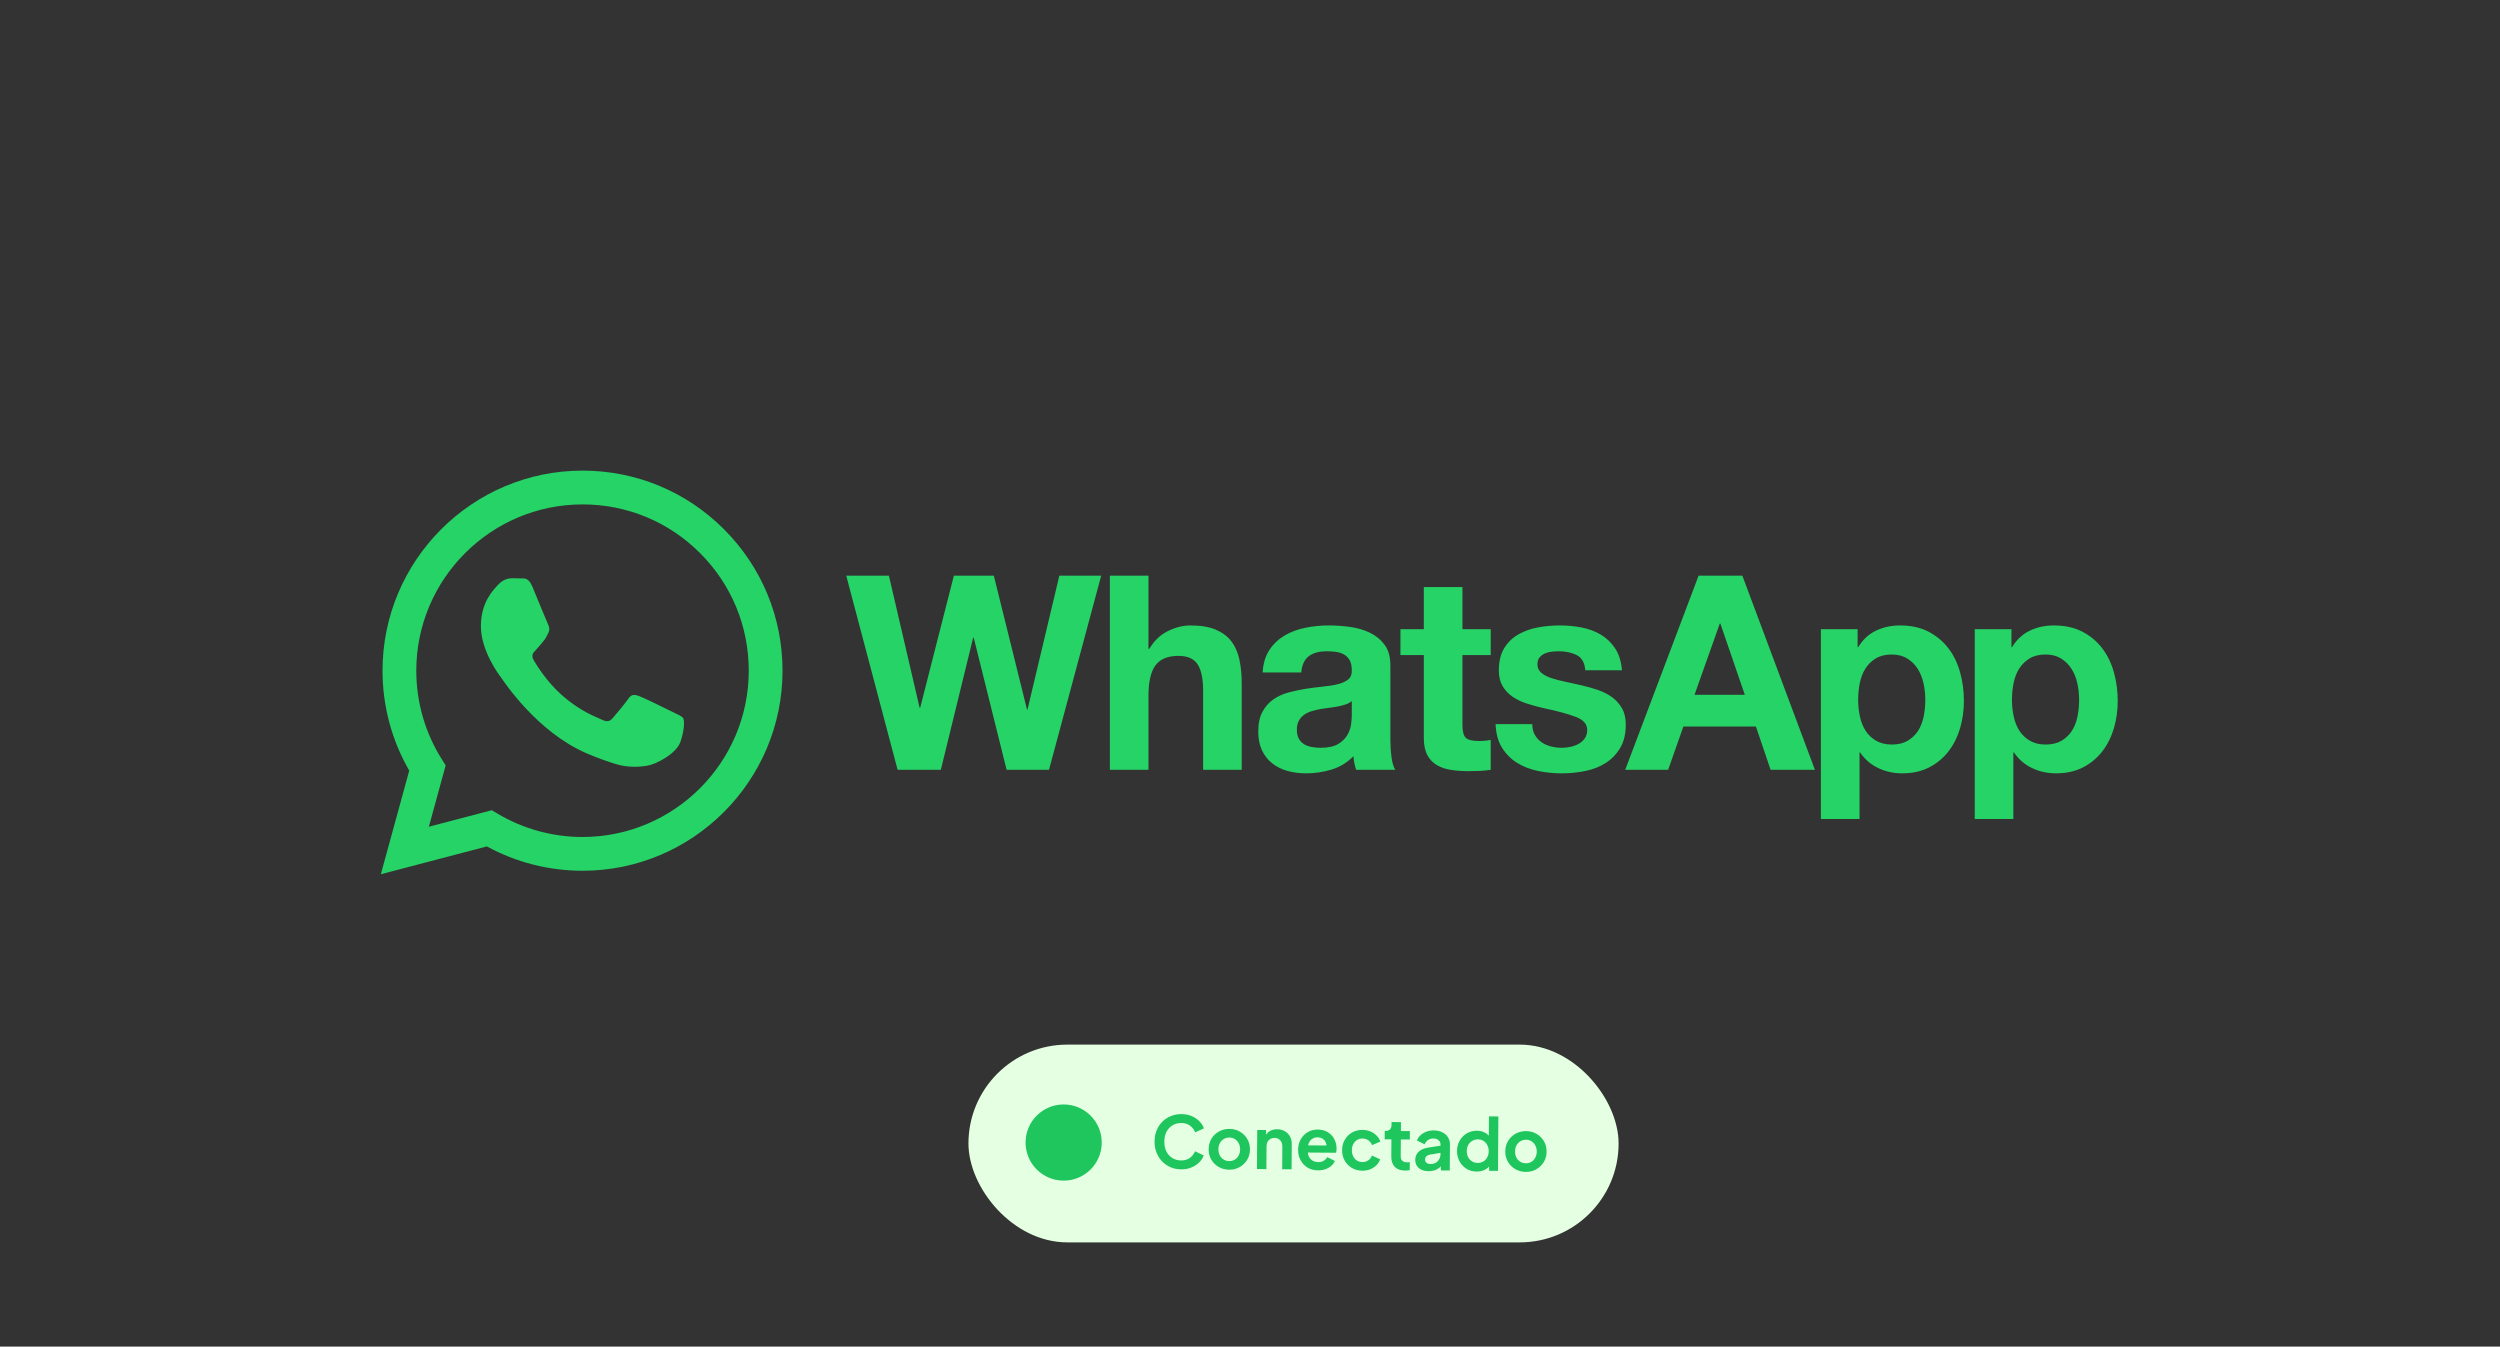 <svg width="919" height="495" viewBox="0 0 919 495" fill="none" xmlns="http://www.w3.org/2000/svg">
<rect x="0" y="0" width="919" height="495" fill="#333333" stroke="none"/>
<g clip-path="url(#clip0_2487_5881)">
<path d="M214.137 173C173.615 173 140.632 205.979 140.615 246.514C140.61 259.471 143.997 272.119 150.43 283.267L140 321.369L178.975 311.145C189.714 317.003 201.803 320.088 214.107 320.092H214.137C254.654 320.092 287.638 287.109 287.655 246.574C287.664 226.93 280.023 208.459 266.142 194.565C252.261 180.667 233.803 173.009 214.137 173ZM214.137 307.677H214.111C203.148 307.677 192.392 304.724 183.01 299.159L180.78 297.835L157.654 303.904L163.826 281.354L162.373 279.042C156.258 269.313 153.026 258.066 153.03 246.523C153.043 212.83 180.457 185.42 214.163 185.42C230.485 185.424 245.827 191.789 257.362 203.341C268.901 214.888 275.248 230.243 275.244 246.57C275.231 280.263 247.817 307.677 214.137 307.677ZM247.654 261.912C245.819 260.992 236.785 256.549 235.101 255.934C233.416 255.32 232.191 255.015 230.966 256.854C229.742 258.693 226.222 262.832 225.152 264.057C224.082 265.286 223.007 265.436 221.172 264.516C219.337 263.597 213.415 261.654 206.402 255.397C200.939 250.528 197.252 244.511 196.182 242.672C195.112 240.833 196.066 239.84 196.99 238.924C197.815 238.104 198.825 236.78 199.745 235.706C200.664 234.631 200.969 233.866 201.58 232.637C202.19 231.412 201.885 230.338 201.425 229.418C200.965 228.499 197.291 219.457 195.761 215.778C194.27 212.198 192.757 212.679 191.627 212.623C190.556 212.568 189.332 212.559 188.107 212.559C186.882 212.559 184.892 213.019 183.208 214.858C181.523 216.698 176.778 221.141 176.778 230.183C176.778 239.225 183.362 247.962 184.278 249.187C185.197 250.412 197.231 268.969 215.658 276.923C220.042 278.814 223.463 279.945 226.132 280.791C230.532 282.188 234.538 281.99 237.701 281.518C241.229 280.989 248.569 277.074 250.099 272.781C251.629 268.492 251.629 264.813 251.169 264.044C250.709 263.279 249.485 262.819 247.649 261.899L247.654 261.912ZM377.715 260.79H377.517L365.329 211.618H350.64L338.251 260.189H338.053L326.763 211.618H311.077L329.961 282.979H345.849L357.736 234.403H357.938L370.027 282.979H385.614L404.798 211.618H389.413L377.719 260.79H377.715ZM452.651 235.753C451.255 233.922 449.338 232.491 446.91 231.455C444.478 230.428 441.362 229.913 437.567 229.913C434.903 229.913 432.174 230.592 429.372 231.962C426.574 233.325 424.279 235.508 422.478 238.508H422.177V211.618H407.991V282.974H422.177V255.891C422.177 250.627 423.041 246.849 424.778 244.546C426.509 242.251 429.307 241.099 433.171 241.099C436.566 241.099 438.929 242.148 440.266 244.249C441.598 246.346 442.264 249.527 442.264 253.79V282.974H456.455V251.194C456.455 247.997 456.167 245.083 455.604 242.449C455.037 239.823 454.057 237.588 452.656 235.753H452.651ZM511.103 271.483V244.602C511.103 241.464 510.406 238.95 509.001 237.055C507.604 235.156 505.808 233.673 503.612 232.607C501.412 231.541 498.979 230.824 496.315 230.458C493.65 230.093 491.02 229.908 488.424 229.908C485.562 229.908 482.713 230.188 479.885 230.759C477.049 231.326 474.505 232.276 472.24 233.608C469.975 234.941 468.105 236.707 466.649 238.903C465.179 241.103 464.345 243.867 464.147 247.202H478.334C478.6 244.404 479.537 242.401 481.136 241.202C482.734 240.003 484.93 239.406 487.728 239.406C488.992 239.406 490.173 239.487 491.274 239.655C492.37 239.823 493.336 240.149 494.17 240.652C495.004 241.151 495.67 241.851 496.169 242.754C496.667 243.652 496.916 244.872 496.916 246.398C496.981 247.868 496.547 248.976 495.618 249.746C494.682 250.515 493.418 251.099 491.819 251.495C490.221 251.899 488.39 252.2 486.323 252.393C484.256 252.599 482.158 252.87 480.031 253.197C477.895 253.532 475.781 253.979 473.688 254.546C471.591 255.109 469.717 255.964 468.088 257.09C466.455 258.229 465.123 259.742 464.087 261.641C463.056 263.541 462.54 265.96 462.54 268.887C462.54 271.552 462.991 273.851 463.89 275.78C464.788 277.719 466.038 279.313 467.637 280.581C469.236 281.848 471.101 282.781 473.232 283.383C475.36 283.98 477.663 284.281 480.126 284.281C483.323 284.281 486.456 283.812 489.516 282.884C492.58 281.943 495.249 280.319 497.514 277.981C497.578 278.849 497.694 279.7 497.862 280.529C498.029 281.359 498.244 282.179 498.511 282.974H512.899C512.233 281.913 511.764 280.314 511.498 278.178C511.227 276.047 511.094 273.821 511.094 271.483H511.103ZM496.916 262.987C496.916 263.794 496.835 264.86 496.667 266.188C496.504 267.525 496.052 268.835 495.318 270.138C494.583 271.436 493.448 272.557 491.918 273.485C490.388 274.422 488.222 274.886 485.42 274.886C484.29 274.886 483.19 274.788 482.124 274.581C481.058 274.384 480.126 274.031 479.326 273.533C478.527 273.034 477.895 272.351 477.427 271.483C476.963 270.615 476.726 269.553 476.726 268.29C476.726 266.957 476.963 265.853 477.427 264.989C477.895 264.125 478.51 263.408 479.279 262.84C480.04 262.273 480.942 261.826 481.974 261.491C483.005 261.16 484.054 260.894 485.124 260.692C486.254 260.494 487.389 260.322 488.519 260.193C489.658 260.064 490.736 259.892 491.768 259.695C492.804 259.493 493.766 259.243 494.669 258.943C495.567 258.642 496.315 258.233 496.916 257.696V262.991V262.987ZM537.584 215.817H523.394V231.305H514.803V240.798H523.394V271.285C523.394 273.885 523.832 275.982 524.696 277.581C525.564 279.18 526.746 280.417 528.241 281.281C529.741 282.149 531.473 282.729 533.441 283.026C535.401 283.323 537.49 283.477 539.686 283.477C541.091 283.477 542.518 283.443 543.987 283.383C545.449 283.314 546.781 283.185 547.984 282.979V271.986C547.314 272.119 546.618 272.226 545.883 272.286C545.152 272.355 544.387 272.39 543.588 272.39C541.194 272.39 539.591 271.986 538.792 271.186C537.997 270.387 537.597 268.788 537.597 266.386V240.798H547.988V231.305H537.597V215.817H537.584ZM596.229 260.344C595.296 258.71 594.063 257.344 592.533 256.244C591.003 255.148 589.249 254.262 587.29 253.592C585.321 252.93 583.306 252.367 581.243 251.899C579.245 251.43 577.285 250.996 575.351 250.597C573.417 250.197 571.702 249.746 570.203 249.252C568.707 248.749 567.495 248.104 566.562 247.3C565.626 246.501 565.166 245.474 565.166 244.202C565.166 243.136 565.424 242.285 565.961 241.653C566.494 241.022 567.147 240.54 567.912 240.201C568.681 239.87 569.524 239.655 570.456 239.552C571.389 239.453 572.257 239.406 573.052 239.406C575.583 239.406 577.783 239.887 579.653 240.854C581.514 241.821 582.549 243.669 582.743 246.398H596.233C595.966 243.201 595.15 240.553 593.788 238.452C592.425 236.355 590.706 234.674 588.643 233.406C586.58 232.139 584.234 231.24 581.595 230.708C578.965 230.175 576.253 229.908 573.46 229.908C570.667 229.908 567.925 230.157 565.269 230.652C562.6 231.155 560.202 232.023 558.075 233.256C555.939 234.489 554.229 236.17 552.926 238.301C551.624 240.433 550.975 243.166 550.975 246.497C550.975 248.762 551.444 250.683 552.381 252.247C553.305 253.816 554.542 255.109 556.068 256.145C557.606 257.176 559.355 258.014 561.319 258.642C563.283 259.282 565.299 259.828 567.362 260.296C572.429 261.362 576.378 262.428 579.206 263.498C582.038 264.564 583.452 266.162 583.452 268.294C583.452 269.562 583.155 270.602 582.554 271.436C581.952 272.274 581.204 272.935 580.306 273.434C579.404 273.937 578.402 274.306 577.306 274.534C576.206 274.77 575.153 274.886 574.156 274.886C572.755 274.886 571.41 274.719 570.112 274.388C568.81 274.053 567.663 273.537 566.661 272.837C565.664 272.136 564.843 271.238 564.212 270.138C563.584 269.037 563.262 267.727 563.262 266.188H549.776C549.914 269.652 550.692 272.536 552.127 274.835C553.554 277.134 555.385 278.982 557.619 280.383C559.85 281.78 562.402 282.781 565.269 283.383C568.127 283.98 571.058 284.281 574.053 284.281C577.049 284.281 579.868 283.997 582.7 283.434C585.532 282.867 588.046 281.883 590.242 280.482C592.447 279.085 594.217 277.237 595.588 274.938C596.951 272.635 597.634 269.79 597.634 266.39C597.634 263.988 597.17 261.977 596.237 260.348L596.229 260.344ZM624.403 211.618L597.428 282.979H613.212L618.804 267.086H645.483L650.872 282.979H667.164L640.489 211.618H624.399H624.403ZM622.908 255.397L632.199 229.212H632.397L641.392 255.397H622.908ZM716.225 238.306C714.295 235.774 711.863 233.742 708.932 232.212C706.001 230.677 702.507 229.913 698.446 229.913C695.244 229.913 692.318 230.544 689.653 231.808C686.98 233.076 684.788 235.108 683.061 237.906H682.859V231.305H669.364V301.071H683.563V276.584H683.757C685.489 279.12 687.706 281.032 690.409 282.326C693.1 283.623 696.052 284.277 699.25 284.277C703.049 284.277 706.362 283.537 709.19 282.076C712.022 280.611 714.385 278.643 716.285 276.176C718.185 273.709 719.594 270.881 720.535 267.684C721.459 264.482 721.932 261.151 721.932 257.688C721.932 254.022 721.459 250.511 720.535 247.141C719.594 243.781 718.167 240.828 716.233 238.297L716.225 238.306ZM707.136 263.39C706.732 265.393 706.048 267.138 705.086 268.638C704.119 270.138 702.855 271.358 701.282 272.286C699.722 273.219 697.771 273.692 695.442 273.692C693.113 273.692 691.252 273.223 689.653 272.286C688.054 271.358 686.769 270.138 685.802 268.638C684.836 267.138 684.139 265.393 683.705 263.39C683.271 261.392 683.061 259.359 683.061 257.301C683.061 255.242 683.254 253.098 683.654 251.104C684.058 249.105 684.737 247.339 685.708 245.801C686.666 244.271 687.938 243.024 689.507 242.057C691.071 241.09 693.014 240.601 695.347 240.601C697.681 240.601 699.533 241.09 701.093 242.057C702.657 243.02 703.943 244.284 704.94 245.852C705.937 247.421 706.65 249.204 707.088 251.198C707.527 253.197 707.733 255.234 707.733 257.301C707.733 259.368 707.539 261.396 707.14 263.39H707.136ZM777.07 247.15C776.137 243.789 774.706 240.837 772.772 238.306C770.838 235.774 768.414 233.742 765.483 232.212C762.548 230.677 759.05 229.913 754.989 229.913C751.796 229.913 748.861 230.544 746.2 231.808C743.536 233.076 741.336 235.108 739.604 237.906H739.41V231.305H725.92V301.071H740.106V276.584H740.308C742.04 279.12 744.258 281.032 746.952 282.326C749.647 283.623 752.599 284.277 755.797 284.277C759.591 284.277 762.901 283.537 765.737 282.076C768.565 280.611 770.933 278.643 772.828 276.176C774.732 273.709 776.141 270.881 777.074 267.684C778.011 264.482 778.475 261.151 778.475 257.688C778.475 254.022 778.011 250.511 777.074 247.141L777.07 247.15ZM763.678 263.39C763.283 265.393 762.6 267.138 761.633 268.638C760.662 270.138 759.398 271.358 757.834 272.286C756.269 273.219 754.323 273.692 751.989 273.692C749.656 273.692 747.79 273.223 746.192 272.286C744.589 271.358 743.312 270.138 742.341 268.638C741.378 267.138 740.678 265.393 740.244 263.39C739.81 261.392 739.595 259.359 739.595 257.301C739.595 255.242 739.797 253.098 740.197 251.104C740.596 249.105 741.28 247.339 742.247 245.801C743.209 244.271 744.477 243.024 746.046 242.057C747.606 241.09 749.557 240.601 751.89 240.601C754.224 240.601 756.068 241.09 757.632 242.057C759.2 243.02 760.481 244.284 761.482 245.852C762.484 247.421 763.201 249.204 763.631 251.198C764.07 253.197 764.28 255.234 764.28 257.301C764.28 259.368 764.078 261.396 763.678 263.39Z" fill="#25D366"/>
</g>
<rect x="356" y="384" width="239" height="72.7" rx="36.35" fill="#E4FFE1"/>
<circle cx="391" cy="420" r="14" fill="#1EC65D"/>
<path d="M434.165 429.853C432.757 429.843 431.456 429.578 430.262 429.058C429.087 428.539 428.053 427.818 427.162 426.896C426.288 425.974 425.61 424.895 425.126 423.659C424.642 422.422 424.406 421.074 424.416 419.612C424.427 418.151 424.675 416.806 425.16 415.577C425.662 414.33 426.357 413.262 427.244 412.37C428.148 411.461 429.201 410.765 430.402 410.281C431.603 409.779 432.908 409.533 434.316 409.544C435.725 409.554 436.982 409.801 438.088 410.285C439.211 410.769 440.157 411.41 440.926 412.208C441.695 412.988 442.243 413.846 442.571 414.782L439.337 416.263C438.975 415.275 438.356 414.46 437.48 413.82C436.605 413.162 435.542 412.828 434.292 412.819C433.06 412.81 431.966 413.092 431.011 413.666C430.073 414.24 429.337 415.036 428.801 416.053C428.283 417.07 428.018 418.266 428.008 419.639C427.998 421.012 428.244 422.22 428.747 423.263C429.268 424.288 429.993 425.095 430.921 425.682C431.868 426.271 432.957 426.569 434.19 426.578C435.44 426.588 436.507 426.279 437.392 425.651C438.278 425.006 438.909 424.192 439.286 423.209L442.497 424.739C442.155 425.669 441.594 426.528 440.814 427.314C440.033 428.083 439.078 428.701 437.947 429.168C436.835 429.635 435.574 429.864 434.165 429.853ZM451.851 429.985C450.442 429.974 449.159 429.639 448.002 428.979C446.863 428.319 445.954 427.423 445.275 426.291C444.615 425.159 444.29 423.871 444.301 422.428C444.311 420.984 444.655 419.701 445.333 418.579C446.028 417.458 446.95 416.575 448.099 415.932C449.249 415.289 450.536 414.973 451.962 414.984C453.371 414.994 454.645 415.329 455.785 415.989C456.924 416.649 457.824 417.545 458.485 418.677C459.163 419.791 459.497 421.079 459.486 422.541C459.476 423.984 459.123 425.267 458.428 426.389C457.733 427.511 456.81 428.393 455.661 429.036C454.512 429.679 453.242 429.995 451.851 429.985ZM451.874 426.816C452.649 426.821 453.328 426.641 453.912 426.276C454.514 425.911 454.984 425.404 455.323 424.755C455.68 424.088 455.862 423.341 455.868 422.514C455.874 421.669 455.704 420.928 455.356 420.291C455.027 419.637 454.564 419.123 453.968 418.749C453.39 418.357 452.714 418.159 451.939 418.153C451.147 418.147 450.45 418.336 449.848 418.719C449.247 419.084 448.768 419.591 448.411 420.24C448.071 420.871 447.899 421.609 447.892 422.454C447.886 423.282 448.048 424.031 448.377 424.703C448.725 425.357 449.196 425.871 449.792 426.245C450.388 426.62 451.082 426.81 451.874 426.816ZM462.057 429.744L462.163 415.377L465.412 415.401L465.391 418.227L465.13 417.723C465.471 416.863 466.022 416.215 466.782 415.781C467.561 415.329 468.46 415.106 469.481 415.114C470.538 415.122 471.469 415.358 472.276 415.822C473.1 416.285 473.738 416.933 474.189 417.764C474.641 418.577 474.863 419.521 474.855 420.595L474.786 429.838L471.327 429.813L471.389 421.388C471.394 420.754 471.275 420.207 471.032 419.748C470.789 419.288 470.448 418.933 470.009 418.684C469.589 418.416 469.088 418.281 468.507 418.276C467.944 418.272 467.441 418.4 466.999 418.661C466.557 418.904 466.211 419.254 465.961 419.71C465.711 420.166 465.584 420.711 465.579 421.345L465.516 429.769L462.057 429.744ZM484.523 430.228C483.044 430.217 481.753 429.873 480.648 429.195C479.544 428.518 478.688 427.605 478.08 426.456C477.473 425.307 477.174 424.037 477.184 422.646C477.195 421.202 477.513 419.928 478.137 418.823C478.779 417.701 479.64 416.818 480.719 416.175C481.815 415.532 483.033 415.215 484.371 415.225C485.497 415.233 486.482 415.425 487.324 415.801C488.184 416.178 488.911 416.694 489.505 417.349C490.099 418.005 490.551 418.757 490.862 419.605C491.173 420.434 491.324 421.334 491.317 422.302C491.315 422.548 491.296 422.804 491.259 423.067C491.239 423.331 491.193 423.56 491.121 423.753L480.029 423.671L480.049 421.03L489.187 421.098L487.54 422.327C487.705 421.518 487.666 420.796 487.424 420.16C487.2 419.524 486.816 419.02 486.273 418.646C485.748 418.272 485.107 418.083 484.349 418.077C483.628 418.072 482.984 418.252 482.417 418.617C481.851 418.965 481.416 419.49 481.112 420.192C480.825 420.877 480.713 421.712 480.776 422.699C480.699 423.579 480.808 424.363 481.102 425.052C481.414 425.723 481.868 426.246 482.464 426.62C483.077 426.995 483.78 427.185 484.572 427.191C485.365 427.197 486.035 427.034 486.583 426.704C487.149 426.373 487.593 425.928 487.914 425.367L490.703 426.761C490.416 427.445 489.971 428.05 489.369 428.573C488.766 429.097 488.05 429.506 487.22 429.799C486.408 430.092 485.509 430.235 484.523 430.228ZM500.8 430.349C499.374 430.338 498.091 430.003 496.951 429.343C495.829 428.665 494.947 427.761 494.304 426.629C493.661 425.48 493.345 424.192 493.355 422.766C493.366 421.34 493.701 420.066 494.361 418.944C495.021 417.822 495.917 416.939 497.048 416.296C498.198 415.653 499.485 415.337 500.911 415.348C501.933 415.355 502.882 415.547 503.76 415.924C504.637 416.282 505.391 416.781 506.02 417.419C506.667 418.041 507.128 418.783 507.403 419.648L504.356 420.946C504.097 420.222 503.653 419.638 503.022 419.193C502.409 418.748 501.698 418.523 500.888 418.517C500.131 418.511 499.452 418.691 498.85 419.056C498.266 419.422 497.805 419.929 497.465 420.578C497.126 421.227 496.953 421.974 496.947 422.819C496.941 423.664 497.102 424.414 497.432 425.068C497.762 425.722 498.216 426.236 498.794 426.61C499.39 426.984 500.066 427.174 500.823 427.179C501.651 427.186 502.374 426.971 502.994 426.535C503.613 426.1 504.058 425.513 504.328 424.776L507.355 426.172C507.067 426.979 506.604 427.707 505.965 428.353C505.326 428.983 504.566 429.479 503.682 429.842C502.8 430.187 501.839 430.356 500.8 430.349ZM516.499 430.307C514.879 430.295 513.624 429.845 512.732 428.958C511.859 428.054 511.428 426.792 511.44 425.172L511.487 418.833L509.004 418.815L509.027 415.725L509.292 415.727C509.996 415.732 510.543 415.551 510.933 415.185C511.323 414.818 511.521 414.282 511.526 413.578L511.534 412.469L514.994 412.494L514.97 415.769L518.271 415.794L518.248 418.884L514.947 418.859L514.901 425.013C514.897 425.488 514.974 425.894 515.13 426.229C515.303 426.565 515.565 426.822 515.916 427.001C516.285 427.18 516.751 427.271 517.314 427.276C517.437 427.277 517.578 427.269 517.737 427.252C517.913 427.236 518.08 427.22 518.239 427.203L518.217 430.161C517.97 430.195 517.688 430.228 517.371 430.261C517.054 430.293 516.763 430.309 516.499 430.307ZM525.164 430.53C524.16 430.522 523.29 430.349 522.553 430.009C521.816 429.669 521.247 429.189 520.847 428.57C520.447 427.933 520.25 427.201 520.256 426.373C520.262 425.581 520.443 424.878 520.8 424.264C521.157 423.633 521.706 423.109 522.449 422.692C523.192 422.275 524.127 421.982 525.255 421.815L529.962 421.084L529.942 423.725L525.896 424.381C525.209 424.5 524.697 424.716 524.36 425.03C524.023 425.345 523.852 425.757 523.849 426.268C523.845 426.761 524.027 427.158 524.394 427.46C524.78 427.745 525.254 427.889 525.817 427.894C526.539 427.899 527.174 427.754 527.722 427.459C528.288 427.146 528.723 426.718 529.026 426.174C529.347 425.631 529.51 425.033 529.515 424.382L529.542 420.684C529.547 420.068 529.304 419.556 528.814 419.147C528.342 418.721 527.71 418.505 526.917 418.499C526.178 418.494 525.516 418.691 524.932 419.092C524.366 419.475 523.948 419.991 523.679 420.641L520.864 419.247C521.151 418.492 521.596 417.843 522.199 417.302C522.819 416.743 523.544 416.308 524.374 415.998C525.204 415.687 526.103 415.535 527.071 415.542C528.251 415.551 529.288 415.779 530.183 416.226C531.078 416.655 531.769 417.259 532.256 418.037C532.761 418.798 533.01 419.689 533.002 420.71L532.931 430.271L529.656 430.246L529.674 427.79L530.414 427.743C530.04 428.356 529.596 428.872 529.082 429.291C528.568 429.692 527.985 430.005 527.332 430.229C526.679 430.435 525.956 430.536 525.164 430.53ZM542.808 430.661C541.417 430.651 540.178 430.316 539.091 429.656C538.005 428.979 537.149 428.066 536.523 426.917C535.898 425.768 535.591 424.497 535.601 423.107C535.611 421.698 535.938 420.433 536.58 419.311C537.222 418.188 538.092 417.297 539.188 416.636C540.302 415.975 541.537 415.65 542.893 415.66C543.985 415.668 544.951 415.895 545.793 416.342C546.653 416.771 547.326 417.374 547.814 418.153L547.28 418.862L547.343 410.384L550.803 410.41L550.654 430.402L547.379 430.378L547.4 427.605L547.765 428.294C547.266 429.065 546.575 429.659 545.691 430.075C544.808 430.473 543.847 430.669 542.808 430.661ZM543.201 427.495C543.994 427.5 544.69 427.321 545.292 426.955C545.893 426.59 546.364 426.083 546.703 425.434C547.06 424.785 547.242 424.038 547.248 423.193C547.254 422.366 547.083 421.625 546.736 420.971C546.407 420.299 545.944 419.776 545.348 419.402C544.752 419.028 544.058 418.838 543.266 418.832C542.491 418.826 541.794 419.015 541.175 419.398C540.556 419.763 540.068 420.27 539.711 420.919C539.372 421.55 539.199 422.288 539.193 423.133C539.186 423.978 539.348 424.728 539.678 425.382C540.025 426.036 540.506 426.55 541.119 426.924C541.732 427.299 542.427 427.489 543.201 427.495ZM560.896 430.796C559.487 430.785 558.204 430.45 557.047 429.79C555.907 429.13 554.998 428.234 554.32 427.102C553.659 425.97 553.334 424.682 553.345 423.239C553.356 421.795 553.7 420.512 554.377 419.39C555.073 418.268 555.995 417.386 557.144 416.743C558.293 416.1 559.581 415.784 561.007 415.795C562.416 415.805 563.69 416.14 564.829 416.8C565.969 417.46 566.869 418.356 567.53 419.488C568.208 420.602 568.542 421.89 568.531 423.351C568.52 424.795 568.167 426.078 567.472 427.2C566.777 428.321 565.855 429.204 564.706 429.847C563.557 430.49 562.286 430.806 560.896 430.796ZM560.919 427.626C561.694 427.632 562.373 427.452 562.957 427.087C563.558 426.722 564.029 426.214 564.368 425.565C564.725 424.899 564.907 424.152 564.913 423.325C564.919 422.479 564.749 421.739 564.401 421.102C564.071 420.448 563.609 419.934 563.013 419.56C562.435 419.168 561.758 418.97 560.984 418.964C560.191 418.958 559.494 419.146 558.893 419.529C558.291 419.895 557.812 420.402 557.455 421.05C557.116 421.682 556.943 422.42 556.937 423.265C556.931 424.093 557.093 424.842 557.422 425.514C557.769 426.168 558.241 426.682 558.837 427.056C559.433 427.43 560.127 427.62 560.919 427.626Z" fill="#1EC65D"/>
<defs>
<clipPath id="clip0_2487_5881">
<rect width="638.471" height="148.369" fill="white" transform="translate(140 173)"/>
</clipPath>
</defs>
</svg>
